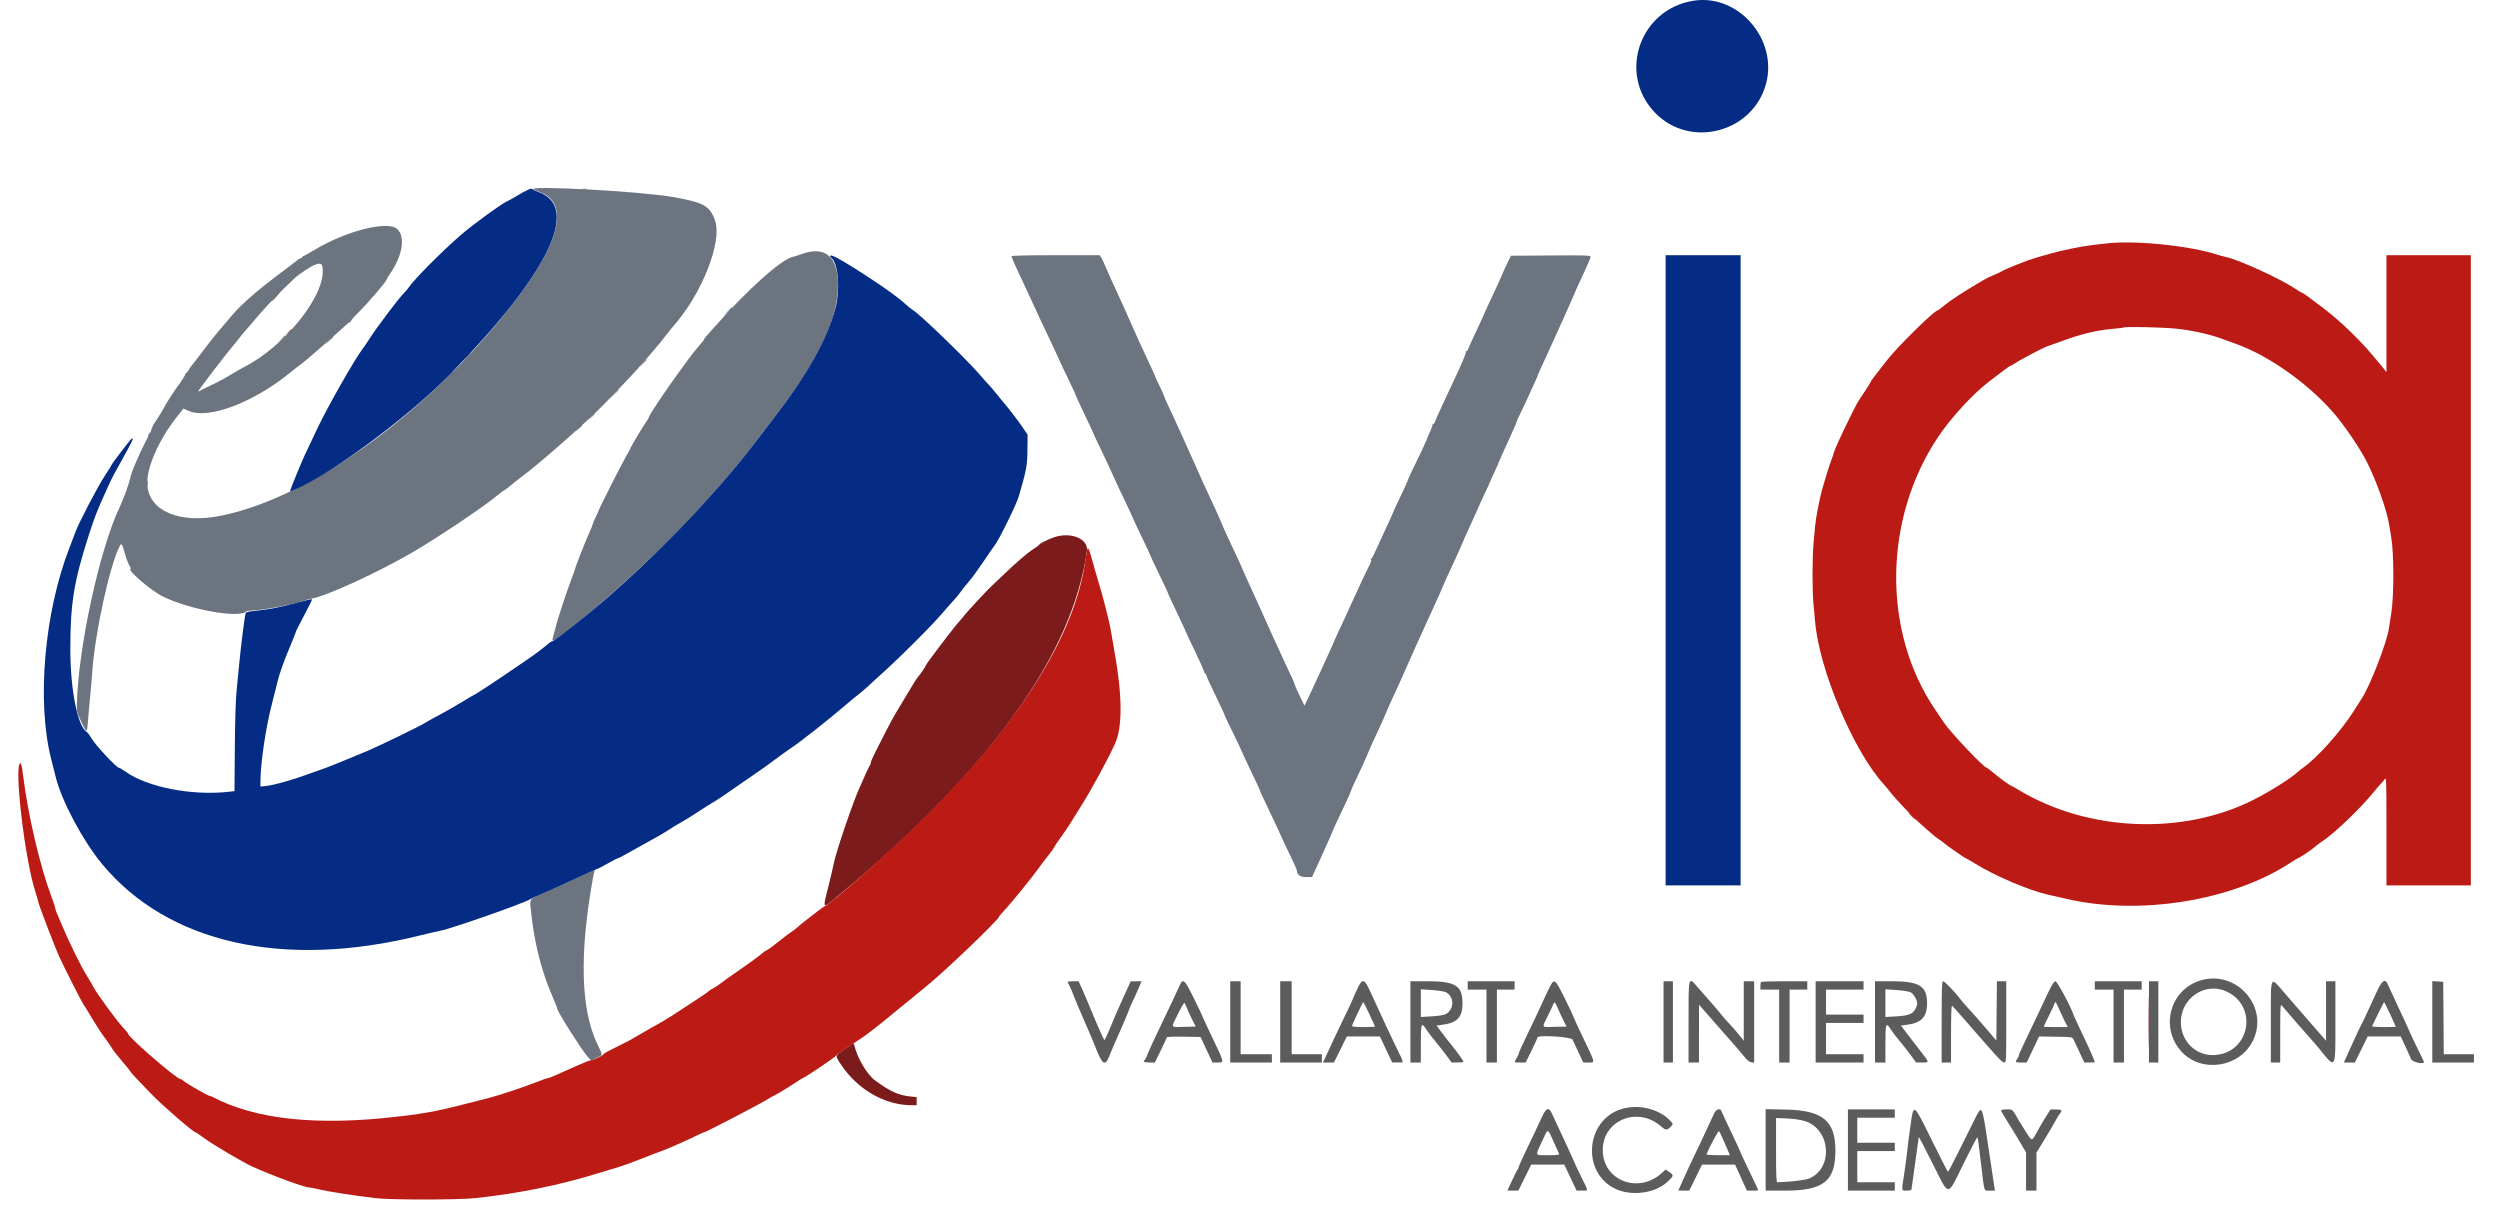 <svg id="svg" version="1.1" xmlns="http://www.w3.org/2000/svg" xmlns:xlink="http://www.w3.org/1999/xlink" width="400" height="195.976" viewBox="0, 0, 400,195.976"><g id="svgg"><path id="path0" d="M85.417 30.322 C 85.600 30.411,86.147 30.648,86.631 30.849 C 90.924 32.624,89.652 38.513,83.090 47.250 C 69.594 65.217,50.237 79.514,35.333 82.521 C 28.713 83.858,23.781 81.752,23.568 77.498 C 23.436 74.837,25.381 70.402,28.315 66.677 L 29.352 65.360 30.134 65.722 C 33.269 67.170,40.525 64.445,46.477 59.583 C 47.150 59.033,47.875 58.468,48.088 58.327 C 48.666 57.943,52.478 54.631,55.322 52.042 C 55.649 51.745,55.973 51.501,56.042 51.501 C 56.110 51.500,56.167 51.422,56.167 51.328 C 56.167 51.233,56.680 50.651,57.307 50.036 C 58.816 48.555,61.833 45.041,61.833 44.765 C 61.833 44.701,62.138 44.200,62.509 43.653 C 64.415 40.847,64.868 37.874,63.577 36.660 C 62.077 35.252,55.467 36.903,50.352 39.964 C 49.400 40.534,48.556 41.000,48.477 41.000 C 48.398 41.000,48.333 41.088,48.333 41.194 C 48.333 41.301,48.289 41.345,48.236 41.291 C 48.182 41.238,48.014 41.299,47.861 41.426 C 47.708 41.554,46.383 42.558,44.917 43.658 C 40.636 46.868,38.305 48.952,36.520 51.165 C 36.188 51.576,35.778 52.064,35.608 52.248 C 34.998 52.911,33.369 54.950,32.077 56.667 C 31.354 57.629,30.716 58.454,30.660 58.500 C 30.604 58.546,30.416 58.827,30.243 59.125 C 30.070 59.423,29.869 59.667,29.797 59.667 C 29.725 59.667,29.667 59.747,29.667 59.845 C 29.667 60.002,28.845 61.293,28.455 61.750 C 28.251 61.988,26.500 64.684,26.500 64.759 C 26.500 64.846,24.958 67.398,24.843 67.500 C 24.663 67.661,24.167 68.696,24.167 68.910 C 24.167 69.029,24.052 69.221,23.913 69.337 C 23.773 69.453,23.696 69.585,23.741 69.630 C 23.787 69.676,23.570 70.171,23.259 70.731 C 22.703 71.735,21.181 75.179,21.078 75.667 C 21.049 75.804,21.014 75.917,21.000 75.917 C 20.986 75.917,20.950 76.029,20.920 76.167 C 20.651 77.406,19.869 79.585,19.126 81.167 C 15.912 88.006,12.535 103.552,12.300 112.583 C 12.268 113.843,12.306 114.002,12.990 115.458 C 13.891 117.375,13.934 117.371,14.075 115.375 C 14.138 114.481,14.296 112.705,14.426 111.428 C 14.556 110.151,14.706 108.426,14.760 107.595 C 15.156 101.390,17.575 90.327,19.204 87.265 C 19.430 86.841,19.578 87.103,20.025 88.717 C 20.208 89.377,20.508 90.160,20.692 90.458 C 20.877 90.756,20.981 91.000,20.925 91.000 C 20.100 91.000,24.059 94.443,25.997 95.410 C 30.231 97.525,38.261 98.973,39.405 97.828 C 39.494 97.739,39.833 97.666,40.158 97.665 C 41.918 97.661,46.218 96.882,48.417 96.168 C 48.967 95.990,49.644 95.806,49.921 95.759 C 52.249 95.370,60.503 91.578,66.000 88.373 C 70.141 85.958,77.587 80.958,79.610 79.233 C 80.083 78.830,80.525 78.500,80.591 78.500 C 80.658 78.500,81.235 78.069,81.872 77.542 C 82.510 77.015,83.388 76.321,83.823 76.000 C 86.419 74.089,94.061 67.349,96.560 64.765 C 99.210 62.027,100.796 60.364,101.504 59.582 C 103.388 57.503,105.679 54.823,106.420 53.833 C 106.866 53.237,107.490 52.456,107.806 52.097 C 112.289 47.019,115.557 38.766,114.429 35.371 C 113.623 32.943,112.648 32.393,107.583 31.509 C 102.363 30.598,83.953 29.613,85.417 30.322 M128.167 40.680 C 127.662 40.864,127.138 41.033,127.000 41.054 C 125.166 41.339,119.768 46.148,114.199 52.457 C 113.937 52.754,113.484 53.260,113.192 53.580 C 112.901 53.901,112.660 54.220,112.657 54.290 C 112.654 54.360,112.261 54.867,111.782 55.417 C 111.304 55.967,110.668 56.754,110.368 57.167 C 110.069 57.579,109.329 58.592,108.724 59.417 C 106.645 62.248,103.833 66.445,103.833 66.716 C 103.833 66.793,103.605 67.189,103.325 67.595 C 102.691 68.517,100.833 71.655,100.833 71.805 C 100.833 71.867,100.559 72.367,100.225 72.917 C 99.656 73.852,95.833 81.391,95.833 81.576 C 95.833 81.623,95.608 82.126,95.333 82.694 C 95.058 83.261,94.833 83.794,94.833 83.878 C 94.833 83.961,94.621 84.492,94.363 85.056 C 94.104 85.621,93.509 87.058,93.040 88.250 C 92.260 90.235,92.130 90.588,91.998 91.083 C 91.974 91.175,91.783 91.705,91.573 92.260 C 90.583 94.891,89.100 99.400,88.917 100.333 C 88.890 100.471,88.741 101.020,88.585 101.554 C 88.186 102.924,88.219 102.914,90.867 100.824 C 101.830 92.168,113.015 80.983,120.539 71.152 C 121.340 70.106,122.717 68.313,123.599 67.167 C 130.872 57.721,134.083 51.106,134.075 45.583 C 134.068 40.994,132.000 39.277,128.167 40.680 M161.833 40.996 C 161.833 41.086,162.103 41.742,162.432 42.455 C 162.970 43.619,165.023 48.045,166.666 51.583 C 167.006 52.317,167.630 53.629,168.051 54.500 C 168.473 55.371,169.064 56.646,169.367 57.333 C 169.669 58.021,170.374 59.521,170.933 60.667 C 171.493 61.813,171.965 62.805,171.982 62.872 C 172.065 63.188,172.621 64.416,173.692 66.647 C 174.335 67.987,174.873 69.148,174.889 69.227 C 174.904 69.307,175.431 70.432,176.060 71.727 C 176.688 73.023,177.638 75.058,178.170 76.250 C 178.702 77.442,179.482 79.115,179.904 79.968 C 180.326 80.822,180.853 81.953,181.076 82.483 C 181.299 83.013,182.048 84.617,182.741 86.048 C 183.433 87.479,184.000 88.696,184.000 88.751 C 184.000 88.807,184.637 90.172,185.417 91.784 C 186.196 93.396,186.833 94.745,186.833 94.783 C 186.833 94.883,187.396 96.106,188.696 98.833 C 189.330 100.162,189.841 101.271,189.831 101.297 C 189.821 101.323,190.384 102.523,191.084 103.963 C 191.783 105.404,192.444 106.865,192.552 107.208 C 192.659 107.552,192.805 107.833,192.874 107.833 C 192.943 107.833,193.000 107.919,193.000 108.025 C 193.000 108.130,193.498 109.236,194.106 110.483 C 195.229 112.786,195.992 114.436,196.002 114.582 C 196.005 114.627,196.551 115.770,197.217 117.123 C 197.882 118.476,198.530 119.846,198.657 120.167 C 198.784 120.487,199.482 121.987,200.209 123.500 C 200.936 125.013,201.549 126.325,201.570 126.417 C 201.627 126.667,202.010 127.501,203.294 130.167 C 203.933 131.496,204.700 133.140,204.997 133.821 C 205.294 134.501,205.979 135.955,206.519 137.052 C 207.058 138.148,207.500 139.150,207.500 139.279 C 207.500 139.965,208.017 140.333,208.982 140.333 L 209.926 140.333 211.547 136.776 C 212.438 134.819,213.167 133.172,213.167 133.115 C 213.167 133.058,213.533 132.240,213.980 131.297 C 215.698 127.680,216.050 126.908,216.102 126.652 C 216.132 126.507,216.637 125.382,217.224 124.152 C 217.811 122.923,218.460 121.504,218.666 121.000 C 219.254 119.559,219.410 119.210,220.415 117.083 C 220.935 115.983,221.571 114.558,221.829 113.917 C 222.088 113.275,222.690 111.925,223.168 110.917 C 223.647 109.908,224.359 108.333,224.751 107.417 C 225.494 105.679,227.118 102.080,229.339 97.246 C 230.056 95.685,230.793 94.026,230.977 93.559 C 231.161 93.092,231.737 91.819,232.257 90.730 C 232.776 89.641,233.461 88.123,233.779 87.358 C 234.096 86.592,234.696 85.242,235.112 84.358 C 235.527 83.473,236.126 82.150,236.442 81.417 C 236.757 80.683,237.312 79.466,237.674 78.712 C 238.037 77.958,238.333 77.306,238.333 77.264 C 238.333 77.221,238.671 76.469,239.083 75.592 C 239.496 74.715,239.833 73.950,239.833 73.891 C 239.833 73.832,240.471 72.408,241.250 70.726 C 242.029 69.044,242.667 67.592,242.667 67.498 C 242.667 67.405,242.741 67.199,242.831 67.039 C 243.043 66.666,245.000 62.480,245.000 62.399 C 245.000 62.366,245.225 61.874,245.500 61.306 C 245.775 60.739,246.000 60.217,246.000 60.147 C 246.000 60.077,246.401 59.171,246.892 58.135 C 247.383 57.098,247.993 55.762,248.248 55.167 C 248.503 54.571,249.345 52.707,250.119 51.026 C 250.893 49.344,251.625 47.694,251.746 47.359 C 251.867 47.024,252.536 45.539,253.233 44.058 C 253.930 42.577,254.500 41.245,254.500 41.098 C 254.500 40.855,253.892 40.834,248.131 40.873 L 241.762 40.917 241.300 41.833 C 241.046 42.337,240.616 43.277,240.346 43.921 C 240.076 44.565,239.393 46.065,238.830 47.254 C 238.266 48.444,237.630 49.829,237.417 50.333 C 237.203 50.837,236.581 52.194,236.034 53.348 C 235.487 54.501,234.988 55.607,234.925 55.806 C 234.862 56.004,234.741 56.167,234.655 56.167 C 234.570 56.167,234.516 56.223,234.535 56.292 C 234.595 56.509,233.904 58.165,232.676 60.750 C 232.022 62.125,231.424 63.400,231.347 63.583 C 231.270 63.767,230.871 64.630,230.461 65.503 C 230.050 66.375,229.661 67.256,229.596 67.461 C 229.531 67.666,229.408 67.833,229.322 67.833 C 229.237 67.833,229.185 67.890,229.208 67.958 C 229.231 68.027,229.031 68.571,228.764 69.167 C 228.496 69.762,228.276 70.287,228.275 70.333 C 228.272 70.430,226.573 74.038,225.819 75.550 C 225.535 76.118,225.279 76.701,225.250 76.844 C 225.221 76.988,224.703 78.134,224.099 79.391 C 223.494 80.648,223.000 81.706,223.000 81.743 C 223.000 81.823,222.230 83.524,221.262 85.583 C 220.873 86.408,220.340 87.571,220.076 88.167 C 219.812 88.763,219.521 89.302,219.428 89.366 C 219.335 89.430,219.312 89.535,219.377 89.599 C 219.441 89.663,219.347 89.986,219.167 90.316 C 218.853 90.894,217.454 93.850,216.675 95.583 C 215.829 97.468,214.741 99.835,214.109 101.167 C 213.739 101.946,213.421 102.658,213.403 102.750 C 213.385 102.842,212.774 104.192,212.046 105.750 C 211.318 107.308,210.616 108.842,210.486 109.157 C 210.356 109.473,209.904 110.448,209.481 111.324 L 208.711 112.917 207.939 111.315 C 207.514 110.435,207.167 109.642,207.167 109.553 C 207.167 109.465,206.953 108.948,206.693 108.405 C 206.432 107.861,205.842 106.592,205.381 105.583 C 204.920 104.575,204.111 102.813,203.584 101.667 C 203.057 100.521,202.197 98.608,201.673 97.417 C 201.148 96.225,200.370 94.513,199.943 93.611 C 199.516 92.710,199.167 91.942,199.167 91.904 C 199.167 91.865,198.934 91.328,198.650 90.709 C 198.366 90.090,198.035 89.358,197.914 89.083 C 197.793 88.808,197.231 87.608,196.665 86.417 C 196.098 85.225,195.527 83.952,195.395 83.589 C 195.264 83.225,194.676 81.912,194.091 80.672 C 193.094 78.561,191.989 76.122,189.673 70.917 C 189.142 69.725,188.409 68.112,188.044 67.333 C 186.666 64.394,186.371 63.739,186.255 63.363 C 186.190 63.150,185.843 62.382,185.485 61.656 C 185.127 60.931,184.833 60.299,184.833 60.252 C 184.833 60.206,184.578 59.624,184.266 58.959 C 182.716 55.656,181.383 52.730,180.640 51.000 C 180.186 49.946,179.339 48.071,178.756 46.833 C 178.174 45.596,177.415 43.908,177.070 43.083 C 176.725 42.258,176.335 41.415,176.202 41.208 L 175.962 40.833 168.897 40.833 C 164.405 40.833,161.833 40.893,161.833 40.996 M51.634 43.232 C 51.858 47.574,45.322 55.602,39.000 58.751 C 38.679 58.911,37.779 59.433,37.000 59.911 C 36.221 60.389,35.058 61.028,34.417 61.330 C 33.775 61.633,32.889 62.061,32.447 62.282 L 31.644 62.684 32.030 62.138 C 32.854 60.974,36.274 56.533,37.078 55.583 C 37.543 55.033,38.120 54.321,38.359 54.000 C 38.598 53.679,38.995 53.201,39.241 52.938 C 39.486 52.675,40.068 52.000,40.534 51.438 C 41.890 49.800,43.991 47.528,45.243 46.345 C 45.880 45.743,46.683 44.970,47.025 44.627 C 47.737 43.917,49.817 42.529,50.475 42.326 C 51.417 42.035,51.579 42.161,51.634 43.232 M92.583 140.342 C 91.300 140.972,89.087 141.983,87.667 142.589 C 84.463 143.956,84.733 143.623,84.973 145.925 C 85.490 150.890,86.646 155.437,88.423 159.500 C 88.928 160.655,89.145 161.216,89.166 161.416 C 89.216 161.917,93.056 167.978,93.987 169.027 L 94.593 169.710 95.463 169.269 C 96.506 168.740,96.491 168.972,95.596 167.114 C 92.928 161.575,92.677 152.698,94.848 140.608 C 94.945 140.072,95.064 139.528,95.113 139.400 C 95.247 139.050,95.110 139.101,92.583 140.342 " stroke="none" fill="#6c747f" fill-rule="evenodd"></path><path id="path1" d="M271.000 0.110 C 262.344 1.448,258.777 11.800,264.817 18.048 C 270.450 23.875,280.549 21.185,282.588 13.316 C 284.428 6.216,278.106 -0.989,271.000 0.110 M84.380 30.413 C 84.085 30.541,83.298 30.975,82.630 31.377 C 81.963 31.779,81.286 32.157,81.126 32.215 C 80.391 32.486,75.723 35.879,73.766 37.567 C 70.787 40.134,66.246 44.707,65.371 46.019 C 65.213 46.256,64.846 46.686,64.556 46.974 C 63.807 47.717,60.236 52.445,59.278 53.961 C 58.835 54.662,58.265 55.502,58.012 55.826 C 56.831 57.336,52.536 64.877,50.840 68.417 C 48.880 72.507,48.372 73.623,47.556 75.637 C 46.215 78.946,46.304 78.667,46.632 78.545 C 52.082 76.510,65.070 66.976,71.928 59.974 C 87.759 43.812,92.932 33.209,86.196 30.731 C 85.767 30.574,85.345 30.382,85.258 30.306 C 85.057 30.129,85.025 30.133,84.380 30.413 M132.833 40.968 C 132.833 41.055,132.943 41.217,133.077 41.328 C 134.122 42.195,134.443 46.358,133.688 49.236 C 132.364 54.282,129.227 59.858,123.599 67.167 C 122.717 68.313,121.340 70.106,120.539 71.152 C 114.586 78.930,105.316 88.610,96.750 95.993 C 93.973 98.386,88.685 102.583,88.447 102.583 C 88.231 102.583,88.200 102.605,86.746 103.795 C 86.194 104.246,85.106 105.037,84.329 105.551 C 83.552 106.066,82.392 106.857,81.750 107.309 C 80.136 108.445,75.997 111.167,75.882 111.167 C 75.830 111.167,74.949 111.683,73.924 112.315 C 72.898 112.946,71.240 113.895,70.238 114.422 C 69.236 114.950,68.229 115.510,68.000 115.668 C 67.389 116.088,60.498 119.438,58.750 120.164 C 54.201 122.056,52.348 122.804,51.750 122.992 C 51.383 123.106,50.221 123.521,49.167 123.912 C 46.810 124.787,43.904 125.603,42.625 125.748 L 41.667 125.857 41.668 125.220 C 41.677 122.011,42.516 116.393,43.618 112.167 C 43.940 110.929,44.302 109.504,44.421 109.000 C 44.718 107.748,45.475 105.641,46.487 103.252 C 46.952 102.153,47.333 101.186,47.333 101.103 C 47.333 101.020,47.935 99.827,48.671 98.452 C 49.406 97.077,49.973 95.917,49.930 95.875 C 49.888 95.832,48.855 96.067,47.635 96.396 C 44.699 97.188,43.422 97.444,41.206 97.685 C 39.558 97.863,39.349 97.923,39.267 98.234 C 39.137 98.732,38.547 103.402,38.329 105.667 C 38.227 106.721,38.027 108.746,37.885 110.167 C 37.712 111.901,37.609 115.024,37.572 119.667 L 37.518 126.583 36.551 126.690 C 30.650 127.342,23.533 125.942,20.063 123.447 C 19.594 123.109,19.120 122.833,19.010 122.833 C 18.652 122.833,15.321 119.276,14.719 118.250 C 14.396 117.700,14.019 117.186,13.881 117.107 C 12.433 116.278,11.256 110.374,11.253 103.917 C 11.248 96.591,11.816 93.063,14.182 85.700 C 15.163 82.647,15.477 81.843,17.031 78.417 C 17.937 76.418,17.963 76.367,19.051 74.417 C 21.353 70.288,21.522 69.927,21.007 70.246 C 20.800 70.373,17.833 74.269,17.833 74.413 C 17.833 74.464,17.347 75.246,16.753 76.150 C 15.630 77.859,12.613 83.631,12.084 85.083 C 11.917 85.542,11.462 86.742,11.073 87.750 C 7.080 98.093,5.862 112.294,8.184 121.430 C 8.461 122.523,8.791 123.829,8.917 124.333 C 9.879 128.204,13.293 134.594,16.377 138.297 C 26.909 150.945,45.372 155.084,67.167 149.681 C 68.587 149.329,70.050 148.989,70.417 148.925 C 72.150 148.624,84.249 144.370,84.922 143.826 C 85.016 143.749,86.075 143.274,87.274 142.769 C 88.474 142.263,90.691 141.258,92.202 140.533 C 93.712 139.809,95.128 139.170,95.349 139.114 C 95.569 139.058,96.407 138.634,97.210 138.172 C 98.014 137.711,98.749 137.333,98.845 137.333 C 98.942 137.333,100.036 136.752,101.277 136.042 C 102.518 135.331,104.070 134.465,104.725 134.117 C 105.380 133.768,106.179 133.307,106.500 133.092 C 107.348 132.525,108.422 131.870,109.308 131.380 C 109.735 131.144,110.833 130.457,111.750 129.853 C 112.667 129.249,113.689 128.603,114.021 128.419 C 114.639 128.076,116.728 126.663,119.691 124.583 C 120.605 123.942,121.581 123.267,121.859 123.083 C 122.138 122.900,123.145 122.171,124.097 121.462 C 125.049 120.754,126.110 119.990,126.455 119.764 C 128.006 118.749,132.510 115.203,135.363 112.750 C 136.003 112.200,136.894 111.467,137.342 111.122 C 137.791 110.777,138.479 110.188,138.871 109.814 C 139.263 109.440,139.883 108.869,140.250 108.545 C 143.627 105.561,149.144 100.069,151.092 97.752 C 151.555 97.201,152.251 96.412,152.637 96.000 C 153.024 95.587,153.543 94.950,153.792 94.583 C 154.040 94.217,154.586 93.533,155.005 93.064 C 155.425 92.595,156.469 91.170,157.325 89.897 C 158.181 88.625,158.977 87.471,159.093 87.333 C 159.768 86.538,162.636 80.714,163.034 79.333 C 164.259 75.076,164.365 74.498,164.391 71.982 L 164.417 69.547 163.583 68.321 C 162.850 67.242,161.214 65.117,160.430 64.226 C 160.281 64.056,159.768 63.429,159.291 62.833 C 158.815 62.237,158.299 61.637,158.146 61.500 C 157.992 61.362,157.458 60.762,156.958 60.167 C 154.957 57.778,147.118 50.187,146.071 49.623 C 145.894 49.528,145.373 49.105,144.911 48.683 C 144.450 48.262,143.750 47.692,143.357 47.417 C 142.963 47.142,142.437 46.754,142.188 46.555 C 141.660 46.134,138.598 44.094,136.816 42.976 C 134.040 41.233,132.833 40.625,132.833 40.968 M266.500 91.250 L 266.500 141.667 272.500 141.667 L 278.500 141.667 278.500 91.250 L 278.500 40.833 272.500 40.833 L 266.500 40.833 266.500 91.250 M116.409 49.875 L 115.750 50.583 116.458 49.925 C 117.117 49.312,117.243 49.167,117.117 49.167 C 117.090 49.167,116.771 49.485,116.409 49.875 " stroke="none" fill="#042c84" fill-rule="evenodd"></path><path id="path2" d="M93.208 30.282 C 93.369 30.323,93.631 30.323,93.792 30.282 C 93.952 30.240,93.821 30.205,93.500 30.205 C 93.179 30.205,93.048 30.240,93.208 30.282 M43.989 47.542 C 43.588 48.023,43.391 48.311,43.553 48.183 C 43.877 47.924,44.903 46.667,44.790 46.667 C 44.751 46.667,44.390 47.060,43.989 47.542 M44.991 54.292 L 44.417 54.917 45.042 54.342 C 45.623 53.808,45.743 53.667,45.616 53.667 C 45.588 53.667,45.307 53.948,44.991 54.292 M52.575 54.542 L 51.917 55.250 52.625 54.591 C 53.284 53.978,53.410 53.833,53.284 53.833 C 53.257 53.833,52.938 54.152,52.575 54.542 M74.658 57.125 L 74.083 57.750 74.708 57.176 C 75.052 56.860,75.333 56.578,75.333 56.551 C 75.333 56.423,75.192 56.543,74.658 57.125 M102.824 58.125 L 102.250 58.750 102.875 58.176 C 103.457 57.641,103.577 57.500,103.449 57.500 C 103.422 57.500,103.140 57.781,102.824 58.125 M71.824 60.125 L 71.250 60.750 71.875 60.176 C 72.219 59.860,72.500 59.578,72.500 59.551 C 72.500 59.423,72.359 59.543,71.824 60.125 M98.242 63.042 L 97.583 63.750 98.292 63.091 C 98.950 62.478,99.077 62.333,98.950 62.333 C 98.923 62.333,98.605 62.652,98.242 63.042 M94.573 66.708 L 94.083 67.250 94.625 66.760 C 94.923 66.491,95.167 66.248,95.167 66.219 C 95.167 66.090,95.029 66.203,94.573 66.708 M92.573 68.542 L 92.083 69.083 92.625 68.594 C 92.923 68.325,93.167 68.081,93.167 68.052 C 93.167 67.923,93.029 68.037,92.573 68.542 M23.545 77.333 C 23.545 77.746,23.578 77.915,23.618 77.708 C 23.657 77.502,23.657 77.165,23.618 76.958 C 23.578 76.752,23.545 76.921,23.545 77.333 M39.794 97.785 C 40.001 97.824,40.301 97.823,40.460 97.781 C 40.620 97.739,40.450 97.707,40.083 97.709 C 39.717 97.711,39.586 97.745,39.794 97.785 M351.721 156.989 C 347.066 158.665,345.660 164.560,349.034 168.255 C 352.220 171.743,358.337 170.823,360.456 166.537 C 363.196 160.992,357.599 154.873,351.721 156.989 M170.833 157.090 C 170.833 157.139,170.993 157.492,171.187 157.874 C 171.382 158.255,171.673 158.946,171.833 159.409 C 171.994 159.871,172.703 161.557,173.409 163.155 C 174.115 164.753,174.866 166.515,175.079 167.072 C 176.350 170.390,176.802 170.744,177.491 168.958 C 177.712 168.385,178.438 166.701,179.104 165.215 C 179.770 163.730,180.432 162.170,180.575 161.749 C 180.718 161.328,180.994 160.671,181.189 160.289 C 181.384 159.908,181.793 159.011,182.099 158.298 L 182.654 157.000 181.785 157.006 L 180.917 157.011 179.795 159.464 C 179.179 160.813,178.476 162.404,178.234 163.000 C 177.390 165.080,176.757 166.480,176.691 166.413 C 176.573 166.295,175.325 163.471,174.594 161.667 C 174.203 160.704,173.592 159.262,173.234 158.461 L 172.583 157.006 171.708 157.003 C 171.227 157.001,170.833 157.040,170.833 157.090 M188.810 157.542 C 188.667 157.840,188.081 159.096,187.509 160.333 C 186.936 161.571,185.912 163.724,185.234 165.119 C 184.555 166.513,183.845 168.068,183.656 168.574 C 183.467 169.080,183.242 169.537,183.156 169.590 C 182.768 169.829,183.073 170.000,183.887 170.000 L 184.775 170.000 185.721 168.078 C 186.241 167.020,186.667 166.081,186.667 165.990 C 186.667 165.886,187.667 165.842,189.375 165.871 L 192.083 165.917 192.362 166.500 C 192.516 166.821,192.945 167.740,193.316 168.542 L 193.991 170.000 194.832 170.000 C 195.898 170.000,195.908 170.051,194.082 166.250 C 193.334 164.692,192.619 163.154,192.494 162.833 C 192.369 162.512,191.683 161.069,190.970 159.625 C 189.566 156.785,189.297 156.526,188.810 157.542 M196.833 163.500 L 196.833 170.000 200.167 170.000 L 203.500 170.000 203.500 169.333 L 203.500 168.667 201.000 168.667 L 198.500 168.667 198.500 162.833 L 198.500 157.000 197.667 157.000 L 196.833 157.000 196.833 163.500 M204.833 163.500 L 204.833 170.000 208.167 170.000 L 211.500 170.000 211.500 169.333 L 211.500 168.667 209.083 168.667 L 206.667 168.667 206.667 162.833 L 206.667 157.000 205.750 157.000 L 204.833 157.000 204.833 163.500 M217.177 158.203 C 216.862 158.871,216.521 159.642,216.420 159.917 C 216.318 160.192,215.666 161.579,214.971 163.000 C 214.275 164.421,213.593 165.846,213.454 166.167 C 213.316 166.487,212.859 167.481,212.440 168.375 L 211.678 170.000 212.557 170.000 L 213.437 170.000 214.467 167.917 L 215.497 165.833 218.141 165.833 L 220.785 165.833 221.768 167.915 L 222.750 169.996 223.625 169.998 C 224.688 170.000,224.700 170.225,223.505 167.784 C 222.567 165.868,221.148 162.825,219.329 158.833 C 218.280 156.530,218.005 156.449,217.177 158.203 M225.667 163.500 L 225.667 170.000 226.500 170.000 L 227.333 170.000 227.333 167.000 C 227.333 163.678,227.412 163.471,228.202 164.709 C 228.450 165.098,229.125 165.981,229.702 166.672 C 230.278 167.362,231.088 168.392,231.500 168.961 L 232.250 169.997 233.208 169.998 C 233.735 169.999,234.167 169.957,234.167 169.905 C 234.167 169.732,233.122 168.268,232.213 167.167 C 231.721 166.571,230.990 165.633,230.589 165.083 L 229.860 164.083 230.721 163.972 C 233.173 163.656,234.000 162.778,234.000 160.490 C 234.000 157.704,232.865 157.000,228.376 157.000 L 225.667 157.000 225.667 163.500 M234.833 157.667 L 234.833 158.333 236.333 158.333 L 237.833 158.333 237.833 164.167 L 237.833 170.000 238.667 170.000 L 239.500 170.000 239.500 164.167 L 239.500 158.333 240.917 158.333 L 242.333 158.333 242.333 157.667 L 242.333 157.000 238.583 157.000 L 234.833 157.000 234.833 157.667 M247.935 157.960 C 247.670 158.486,247.046 159.817,246.547 160.917 C 246.049 162.017,245.047 164.134,244.321 165.622 C 243.594 167.110,243.000 168.422,242.999 168.539 C 242.999 168.655,242.849 168.996,242.666 169.296 C 242.224 170.021,242.207 170.000,243.221 170.000 L 244.108 170.000 245.054 168.078 C 245.574 167.020,246.000 166.081,246.000 165.990 C 246.000 165.557,251.390 165.887,251.606 166.333 C 251.717 166.563,252.148 167.481,252.563 168.375 L 253.319 170.000 254.171 170.000 C 255.271 170.000,255.344 170.294,253.081 165.583 C 252.420 164.208,251.824 162.906,251.756 162.689 C 251.688 162.472,251.041 161.103,250.319 159.647 C 248.801 156.588,248.672 156.497,247.935 157.960 M266.167 163.500 L 266.167 170.000 266.917 170.000 L 267.667 170.000 267.667 163.500 L 267.667 157.000 266.917 157.000 L 266.167 157.000 266.167 163.500 M270.167 163.500 L 270.167 170.000 271.000 170.000 L 271.833 170.000 271.838 165.375 L 271.843 160.750 272.353 161.333 C 272.634 161.654,273.475 162.617,274.223 163.473 C 274.971 164.330,276.193 165.717,276.937 166.557 C 277.682 167.396,278.624 168.496,279.029 169.000 C 279.540 169.634,279.906 169.933,280.217 169.969 L 280.667 170.022 280.667 163.511 L 280.667 157.000 279.833 157.000 L 279.000 157.000 279.000 161.756 L 279.000 166.513 278.228 165.548 C 277.804 165.018,277.095 164.208,276.654 163.750 C 276.213 163.292,275.641 162.640,275.384 162.302 C 275.127 161.963,274.392 161.096,273.750 160.374 C 273.108 159.652,272.183 158.598,271.693 158.031 C 270.107 156.194,270.167 155.981,270.167 163.500 M281.778 157.111 C 281.717 157.172,281.667 157.472,281.667 157.778 L 281.667 158.333 283.167 158.333 L 284.667 158.333 284.667 164.167 L 284.667 170.000 285.500 170.000 L 286.333 170.000 286.333 164.167 L 286.333 158.333 287.750 158.333 L 289.167 158.333 289.167 157.667 L 289.167 157.000 285.528 157.000 C 283.526 157.000,281.839 157.050,281.778 157.111 M290.500 163.500 L 290.500 170.000 294.333 170.000 L 298.167 170.000 298.167 169.333 L 298.167 168.667 295.167 168.667 L 292.167 168.667 292.167 166.167 L 292.167 163.667 295.167 163.667 L 298.167 163.667 298.167 163.000 L 298.167 162.333 295.167 162.333 L 292.167 162.333 292.167 160.333 L 292.167 158.333 295.167 158.333 L 298.167 158.333 298.167 157.667 L 298.167 157.000 294.333 157.000 L 290.500 157.000 290.500 163.500 M300.000 163.500 L 300.000 170.000 300.833 170.000 L 301.667 170.000 301.667 167.000 C 301.667 163.683,301.744 163.480,302.531 164.714 C 302.778 165.101,303.362 165.867,303.829 166.417 C 304.297 166.967,305.108 167.997,305.632 168.707 L 306.583 169.998 307.542 169.999 C 308.734 170.000,308.739 170.045,307.333 168.244 C 306.691 167.422,305.712 166.150,305.156 165.417 L 304.146 164.083 304.948 163.988 C 307.420 163.694,308.331 162.754,308.331 160.500 C 308.331 157.771,307.096 157.002,302.708 157.001 L 300.000 157.000 300.000 163.500 M310.667 163.500 L 310.667 170.000 311.417 170.000 L 312.167 170.000 312.167 165.407 C 312.167 162.506,312.226 160.850,312.327 160.913 C 312.415 160.967,313.444 162.116,314.614 163.464 C 319.572 169.184,320.330 170.000,320.677 170.000 C 320.991 170.000,321.000 169.820,321.000 163.500 L 321.000 157.000 320.253 157.000 L 319.505 157.000 319.461 161.744 L 319.417 166.488 317.833 164.627 C 316.962 163.604,315.759 162.238,315.159 161.591 C 314.559 160.945,313.874 160.154,313.637 159.833 C 312.858 158.778,311.142 157.000,310.902 157.000 C 310.703 157.000,310.667 158.015,310.667 163.500 M327.607 159.008 C 327.076 160.112,326.451 161.443,326.218 161.966 C 325.985 162.489,325.166 164.209,324.397 165.788 C 323.629 167.368,323.000 168.760,323.000 168.882 C 323.000 169.003,322.890 169.249,322.755 169.426 C 322.370 169.935,322.442 170.000,323.389 170.000 L 324.279 170.000 325.264 167.918 L 326.250 165.837 328.910 165.877 C 331.566 165.917,331.571 165.917,331.773 166.333 C 331.884 166.563,332.314 167.481,332.730 168.375 L 333.486 170.000 334.326 170.000 C 334.788 170.000,335.167 169.981,335.167 169.958 C 335.166 169.739,334.293 167.753,333.207 165.500 C 332.478 163.987,331.826 162.573,331.757 162.358 C 331.364 161.115,329.148 157.000,328.873 157.000 C 328.654 157.000,328.311 157.545,327.607 159.008 M335.167 157.667 L 335.167 158.333 336.667 158.333 L 338.167 158.333 338.167 164.167 L 338.167 170.000 339.000 170.000 L 339.833 170.000 339.833 164.167 L 339.833 158.333 341.250 158.333 L 342.667 158.333 342.667 157.667 L 342.667 157.000 338.917 157.000 L 335.167 157.000 335.167 157.667 M343.833 163.500 L 343.833 170.000 344.583 170.000 L 345.333 170.000 345.333 163.500 L 345.333 157.000 344.583 157.000 L 343.833 157.000 343.833 163.500 M363.333 163.500 L 363.333 170.000 364.083 170.000 L 364.833 170.000 364.837 165.292 C 364.841 160.806,364.854 160.600,365.129 160.935 C 365.685 161.614,369.288 165.756,369.767 166.265 C 370.032 166.548,370.549 167.148,370.914 167.598 C 373.800 171.155,373.667 171.354,373.667 163.500 L 373.667 157.000 372.917 157.000 L 372.167 157.000 372.167 161.762 L 372.167 166.524 370.542 164.646 C 369.648 163.614,368.542 162.344,368.083 161.824 C 367.625 161.305,366.500 160.008,365.583 158.942 C 363.160 156.123,363.333 155.771,363.333 163.500 M380.386 158.460 C 380.002 159.261,379.300 160.779,378.826 161.833 C 378.352 162.887,377.901 163.828,377.824 163.923 C 377.748 164.018,377.086 165.424,376.354 167.048 L 375.023 170.000 375.904 170.000 L 376.785 170.000 377.807 167.917 L 378.829 165.833 381.474 165.833 L 384.118 165.833 384.835 167.375 C 385.229 168.223,385.653 169.160,385.778 169.458 C 385.983 169.948,387.833 170.359,387.833 169.915 C 387.833 169.868,387.422 169.002,386.919 167.990 C 386.416 166.978,385.772 165.610,385.487 164.950 C 385.203 164.290,384.348 162.438,383.587 160.833 C 382.827 159.229,382.123 157.710,382.023 157.458 C 381.656 156.537,381.162 156.839,380.386 158.460 M389.167 163.491 L 389.167 170.000 392.500 170.000 L 395.833 170.000 395.833 169.333 L 395.833 168.667 393.419 168.667 L 391.004 168.667 390.960 162.875 L 390.917 157.083 390.042 157.033 L 389.167 156.983 389.167 163.491 M356.279 158.654 C 361.396 161.074,359.932 168.536,354.288 168.807 C 351.295 168.950,348.905 166.569,348.937 163.475 C 348.977 159.630,352.898 157.054,356.279 158.654 M231.343 158.755 C 232.732 159.473,232.705 161.541,231.298 162.268 C 231.007 162.419,230.113 162.559,229.072 162.618 L 227.333 162.717 227.333 160.502 L 227.333 158.288 229.118 158.407 C 230.099 158.473,231.100 158.630,231.343 158.755 M305.716 158.775 C 306.260 159.057,306.891 160.295,306.736 160.776 C 306.289 162.160,305.699 162.489,303.424 162.617 L 301.667 162.717 301.667 160.502 L 301.667 158.288 303.451 158.407 C 304.477 158.476,305.439 158.632,305.716 158.775 M330.392 163.458 L 330.839 164.333 328.919 164.333 C 327.864 164.333,327.000 164.302,327.000 164.263 C 327.000 164.224,327.365 163.455,327.811 162.555 C 328.258 161.654,328.678 160.738,328.746 160.520 C 328.855 160.171,328.935 160.272,329.408 161.353 C 329.704 162.030,330.147 162.977,330.392 163.458 M189.995 161.499 C 190.205 162.002,190.589 162.827,190.848 163.332 L 191.318 164.250 189.470 164.297 C 187.204 164.355,187.316 164.576,188.449 162.277 C 188.975 161.211,189.452 160.394,189.509 160.461 C 189.566 160.528,189.784 160.995,189.995 161.499 M219.095 162.252 C 219.593 163.308,220.000 164.208,220.000 164.252 C 220.000 164.297,219.175 164.333,218.167 164.333 C 216.919 164.333,216.333 164.273,216.333 164.146 C 216.333 163.936,218.029 160.333,218.127 160.333 C 218.162 160.333,218.597 161.197,219.095 162.252 M249.328 161.499 C 249.539 162.002,249.922 162.827,250.181 163.332 L 250.651 164.250 248.804 164.297 C 246.552 164.355,246.672 164.516,247.587 162.677 C 248.007 161.833,248.425 160.948,248.515 160.711 C 248.713 160.191,248.828 160.303,249.328 161.499 M382.423 162.271 C 382.924 163.336,383.333 164.236,383.333 164.271 C 383.333 164.305,382.465 164.333,381.403 164.333 C 380.341 164.333,379.497 164.277,379.528 164.208 C 379.905 163.359,381.409 160.333,381.453 160.333 C 381.486 160.333,381.922 161.205,382.423 162.271 M259.333 177.482 C 253.627 179.331,253.059 187.676,258.467 190.217 C 261.102 191.455,264.903 190.915,266.875 189.022 C 267.820 188.115,267.832 188.031,267.084 187.521 L 266.503 187.126 265.855 187.710 C 262.139 191.068,256.506 188.897,256.442 184.083 C 256.379 179.258,262.015 176.921,265.767 180.217 C 266.544 180.900,266.757 180.895,267.406 180.178 C 267.723 179.829,267.721 179.822,267.154 179.237 C 265.334 177.359,262.013 176.613,259.333 177.482 M246.597 178.960 C 246.238 179.761,245.282 181.784,244.472 183.455 C 243.662 185.126,243.000 186.592,243.000 186.713 C 243.000 186.834,242.929 187.005,242.842 187.092 C 242.756 187.179,242.346 187.981,241.931 188.875 L 241.178 190.500 242.057 190.500 L 242.937 190.500 243.967 188.417 L 244.997 186.333 247.639 186.333 L 250.282 186.333 251.266 188.414 L 252.250 190.495 253.125 190.498 C 254.185 190.501,254.190 190.707,253.070 188.454 C 252.558 187.425,252.004 186.245,251.838 185.831 C 251.672 185.417,250.885 183.692,250.089 181.998 C 249.293 180.303,248.499 178.598,248.323 178.208 C 247.790 177.024,247.386 177.201,246.597 178.960 M274.270 178.125 C 274.105 178.469,273.559 179.650,273.056 180.750 C 272.554 181.850,271.702 183.653,271.162 184.757 C 270.623 185.861,269.810 187.605,269.356 188.632 L 268.530 190.500 269.408 190.500 L 270.285 190.500 271.307 188.417 L 272.329 186.333 274.973 186.333 L 277.617 186.333 278.162 187.542 C 278.462 188.206,278.887 189.144,279.108 189.625 L 279.510 190.500 280.422 190.500 C 280.923 190.500,281.333 190.477,281.333 190.448 C 281.333 190.419,281.136 189.988,280.895 189.490 C 279.473 186.549,278.500 184.477,278.500 184.391 C 278.500 184.337,277.831 182.896,277.014 181.188 C 276.197 179.481,275.487 177.952,275.436 177.792 C 275.264 177.248,274.599 177.438,274.270 178.125 M282.500 183.983 L 282.500 190.500 285.632 190.500 C 291.765 190.500,293.658 188.992,293.665 184.101 C 293.671 179.349,291.646 177.660,285.792 177.535 L 282.500 177.465 282.500 183.983 M295.667 184.000 L 295.667 190.500 299.417 190.500 L 303.167 190.500 303.167 189.833 L 303.167 189.167 300.167 189.167 L 297.167 189.167 297.167 186.667 L 297.167 184.167 300.167 184.167 L 303.167 184.167 303.167 183.500 L 303.167 182.833 300.167 182.833 L 297.167 182.833 297.167 180.833 L 297.167 178.833 300.167 178.833 L 303.167 178.833 303.167 178.167 L 303.167 177.500 299.417 177.500 L 295.667 177.500 295.667 184.000 M305.693 179.958 C 305.495 181.310,305.258 183.152,305.166 184.051 C 305.075 184.950,304.850 186.651,304.667 187.832 C 304.223 190.688,304.193 190.500,305.083 190.500 C 305.496 190.500,305.833 190.426,305.833 190.335 C 305.833 190.244,306.096 188.358,306.417 186.143 C 306.737 183.928,307.001 182.034,307.002 181.933 C 307.003 181.832,307.982 183.700,309.177 186.083 C 311.959 191.633,311.490 191.621,314.158 186.208 C 315.299 183.894,316.283 182.000,316.345 182.000 C 316.469 182.000,316.498 182.196,316.984 186.333 C 317.521 190.917,317.384 190.500,318.358 190.500 L 319.187 190.500 319.080 189.792 C 319.022 189.402,318.585 186.497,318.111 183.335 C 317.096 176.579,317.148 176.676,315.892 179.203 C 315.423 180.146,314.304 182.398,313.404 184.208 C 312.504 186.019,311.727 187.497,311.676 187.493 C 311.625 187.488,310.474 185.238,309.119 182.493 C 306.117 176.410,306.204 176.474,305.693 179.958 M320.167 177.668 C 320.167 177.761,320.598 178.516,321.125 179.346 C 321.652 180.175,322.552 181.647,323.125 182.616 L 324.167 184.378 324.167 187.439 L 324.167 190.500 325.000 190.500 L 325.833 190.500 325.833 187.460 L 325.833 184.420 327.042 182.451 C 327.706 181.369,328.500 180.018,328.805 179.450 C 329.110 178.882,329.466 178.298,329.596 178.154 C 330.037 177.664,329.874 177.500,328.958 177.509 L 328.083 177.519 327.445 178.511 C 327.093 179.057,326.523 180.018,326.177 180.647 C 325.033 182.729,325.178 182.688,324.214 181.207 C 323.752 180.497,323.225 179.654,323.043 179.333 C 321.949 177.406,322.051 177.500,321.067 177.500 C 320.572 177.500,320.167 177.576,320.167 177.668 M288.681 179.341 C 292.859 180.555,293.431 186.803,289.522 188.542 C 288.907 188.816,286.588 189.095,284.375 189.160 C 284.213 189.165,284.167 188.031,284.167 184.025 L 284.167 178.884 285.875 178.953 C 286.860 178.993,288.048 179.157,288.681 179.341 M248.562 182.625 C 249.008 183.611,249.410 184.510,249.455 184.625 C 249.516 184.784,249.095 184.833,247.673 184.833 C 245.494 184.833,245.583 185.072,246.798 182.458 C 247.719 180.476,247.582 180.463,248.562 182.625 M275.991 182.978 L 276.791 184.833 274.882 184.833 C 273.832 184.833,272.997 184.772,273.028 184.697 C 273.538 183.446,274.936 180.870,275.046 180.979 C 275.125 181.058,275.550 181.958,275.991 182.978 " stroke="none" fill="#5c5c5c" fill-rule="evenodd"></path><path id="path3" d="M46.073 53.208 L 45.583 53.750 46.125 53.260 C 46.423 52.991,46.667 52.748,46.667 52.719 C 46.667 52.590,46.529 52.703,46.073 53.208 M168.581 85.989 C 167.526 86.364,166.389 86.941,166.246 87.174 C 166.185 87.272,165.786 87.569,165.359 87.834 C 164.456 88.395,162.417 90.154,160.338 92.167 C 159.533 92.946,158.771 93.668,158.646 93.770 C 158.257 94.088,154.598 98.025,154.344 98.398 C 154.213 98.592,153.750 99.143,153.317 99.623 C 152.457 100.574,148.167 106.230,148.167 106.411 C 148.167 106.551,147.191 107.982,146.825 108.378 C 146.676 108.539,145.970 109.664,145.256 110.878 C 144.542 112.091,143.677 113.533,143.334 114.083 C 142.991 114.633,142.259 115.983,141.706 117.083 C 141.153 118.183,140.393 119.681,140.017 120.412 C 139.641 121.143,139.333 121.857,139.333 122.000 C 139.333 122.143,139.234 122.407,139.113 122.588 C 138.993 122.769,138.721 123.329,138.509 123.833 C 138.297 124.337,137.896 125.234,137.618 125.825 C 136.599 127.986,133.856 135.986,133.429 138.043 C 133.291 138.707,132.919 140.300,132.603 141.583 C 131.574 145.758,131.358 145.631,134.714 142.827 C 158.574 122.888,171.581 104.740,173.906 88.146 C 174.180 86.193,171.293 85.023,168.581 85.989 M305.833 130.583 C 306.144 130.904,306.436 131.167,306.482 131.167 C 306.528 131.167,306.311 130.904,306.000 130.583 C 305.689 130.262,305.397 130.000,305.351 130.000 C 305.305 130.000,305.522 130.262,305.833 130.583 M343.743 163.500 C 343.743 167.121,343.765 168.602,343.791 166.792 C 343.818 164.981,343.818 162.019,343.791 160.208 C 343.765 158.398,343.743 159.879,343.743 163.500 M135.250 167.773 C 133.532 168.986,133.574 168.835,134.549 170.310 C 137.196 174.316,141.557 176.833,145.848 176.833 L 146.667 176.833 146.667 176.186 L 146.667 175.539 145.542 175.421 C 143.760 175.235,142.377 174.603,140.076 172.922 C 138.672 171.897,137.110 169.208,136.611 166.958 C 136.595 166.889,135.983 167.256,135.250 167.773 " stroke="none" fill="#7c1b1c" fill-rule="evenodd"></path><path id="path4" d="M337.083 38.942 C 336.808 38.974,335.871 39.081,335.000 39.180 C 333.137 39.392,329.964 40.031,328.083 40.574 C 327.350 40.785,326.262 41.095,325.667 41.262 C 324.462 41.600,320.859 43.035,320.285 43.406 C 320.082 43.537,319.507 43.804,319.007 44.000 C 318.506 44.196,317.644 44.626,317.090 44.957 C 313.908 46.855,312.211 47.957,311.229 48.761 C 310.621 49.259,310.078 49.667,310.020 49.667 C 309.489 49.668,303.396 55.674,301.875 57.696 C 301.577 58.093,300.886 58.979,300.339 59.667 C 299.793 60.354,299.343 60.971,299.339 61.038 C 299.334 61.141,298.423 62.573,297.349 64.167 C 296.823 64.945,293.716 71.413,293.504 72.167 C 293.389 72.579,293.161 73.254,292.999 73.667 C 292.708 74.403,292.015 76.608,291.557 78.250 C 291.125 79.797,290.520 82.941,290.416 84.183 C 290.359 84.861,290.242 86.156,290.156 87.059 C 289.955 89.172,289.960 94.813,290.164 96.750 C 290.250 97.575,290.359 98.737,290.406 99.333 C 291.002 106.989,296.525 120.132,301.391 125.476 C 301.779 125.902,302.314 126.550,302.581 126.917 C 303.007 127.503,306.042 130.728,306.639 131.230 C 306.762 131.333,307.462 131.964,308.196 132.633 C 308.930 133.302,309.843 134.047,310.224 134.290 C 310.605 134.532,310.992 134.817,311.083 134.921 C 311.282 135.148,314.424 137.333,314.552 137.333 C 314.600 137.333,315.227 137.696,315.945 138.139 C 319.245 140.176,324.649 142.477,327.750 143.164 C 328.483 143.326,329.796 143.624,330.667 143.825 C 342.356 146.526,357.179 144.132,366.469 138.042 C 367.063 137.652,367.589 137.333,367.638 137.333 C 367.809 137.333,369.921 135.926,370.311 135.552 C 370.528 135.344,371.128 134.895,371.644 134.555 C 373.525 133.315,377.539 129.472,379.709 126.833 C 380.350 126.054,380.963 125.342,381.070 125.250 C 381.177 125.158,381.393 124.898,381.549 124.671 C 381.819 124.281,381.833 124.713,381.833 132.963 L 381.833 141.667 388.583 141.667 L 395.333 141.667 395.333 91.250 L 395.333 40.833 388.583 40.833 L 381.833 40.833 381.833 50.189 L 381.833 59.545 381.464 59.064 C 381.261 58.800,381.053 58.546,381.003 58.500 C 380.952 58.454,380.512 57.929,380.026 57.333 C 377.732 54.525,374.575 51.466,371.750 49.315 C 369.294 47.445,368.448 46.833,368.313 46.833 C 368.237 46.833,367.668 46.494,367.049 46.079 C 364.865 44.614,358.367 41.637,356.333 41.169 C 355.829 41.053,355.229 40.895,355.000 40.818 C 350.608 39.339,341.688 38.405,337.083 38.942 M348.083 52.576 C 350.546 52.814,353.404 53.439,355.458 54.187 C 355.985 54.379,357.129 54.797,358.000 55.115 C 363.347 57.068,369.894 61.820,373.819 66.594 C 375.533 68.679,377.752 72.015,378.745 74.000 C 380.236 76.981,381.885 81.619,382.241 83.833 C 382.278 84.063,382.445 85.075,382.612 86.083 C 383.041 88.678,383.043 95.279,382.615 98.000 C 382.450 99.054,382.278 100.179,382.233 100.500 C 381.919 102.770,379.143 109.920,377.837 111.823 C 377.676 112.058,377.147 112.888,376.661 113.667 C 374.654 116.886,370.747 121.274,368.500 122.834 C 368.179 123.057,367.804 123.348,367.667 123.482 C 366.671 124.453,363.190 126.650,360.527 127.988 C 349.210 133.678,334.156 133.063,323.105 126.458 C 322.376 126.023,321.749 125.667,321.712 125.667 C 321.556 125.667,320.012 124.544,319.032 123.719 C 318.454 123.232,317.929 122.833,317.866 122.833 C 317.422 122.833,312.085 117.195,311.002 115.583 C 310.694 115.125,310.049 114.166,309.568 113.452 C 301.129 100.935,301.355 82.970,310.114 69.895 C 312.243 66.717,315.706 62.973,318.417 60.917 C 319.058 60.430,320.033 59.688,320.583 59.268 C 321.133 58.847,321.647 58.503,321.724 58.502 C 321.802 58.501,322.064 58.360,322.308 58.189 C 323.125 57.615,326.860 55.643,327.559 55.416 C 327.939 55.293,329.075 54.884,330.083 54.508 C 332.792 53.497,335.477 52.844,337.750 52.645 C 338.850 52.549,339.781 52.439,339.819 52.402 C 339.990 52.234,345.822 52.357,348.083 52.576 M173.936 88.018 C 173.891 88.237,173.704 89.354,173.520 90.500 C 171.592 102.534,162.121 117.108,146.312 132.366 C 141.180 137.319,132.861 144.649,132.017 144.962 C 131.870 145.016,131.365 145.365,130.895 145.738 C 130.425 146.111,129.644 146.717,129.158 147.083 C 128.673 147.450,127.970 148.021,127.597 148.351 C 127.223 148.682,126.767 149.031,126.583 149.127 C 126.400 149.223,125.537 149.878,124.667 150.582 C 123.796 151.286,122.926 151.924,122.734 152.000 C 122.542 152.076,122.280 152.244,122.151 152.372 C 121.810 152.711,119.669 154.274,117.750 155.585 C 116.833 156.211,115.783 156.964,115.417 157.258 C 115.050 157.552,114.491 157.923,114.175 158.084 C 113.858 158.245,113.497 158.479,113.371 158.605 C 113.157 158.819,111.703 159.790,107.767 162.346 C 106.860 162.935,105.758 163.604,105.317 163.833 C 104.877 164.063,103.744 164.705,102.800 165.261 C 101.856 165.817,100.933 166.352,100.750 166.449 C 100.331 166.671,98.134 167.779,97.250 168.215 C 96.883 168.395,96.556 168.616,96.522 168.705 C 96.444 168.913,94.838 169.663,94.466 169.665 C 94.309 169.666,93.372 170.034,92.382 170.482 C 88.894 172.063,87.873 172.500,87.664 172.500 C 87.548 172.500,86.807 172.755,86.018 173.067 C 83.939 173.888,79.974 175.217,78.333 175.643 C 70.035 177.794,68.709 178.065,63.583 178.662 C 50.639 180.169,40.825 179.117,33.961 175.486 C 33.801 175.402,33.593 175.333,33.498 175.333 C 33.266 175.333,29.842 173.357,29.406 172.971 C 29.217 172.804,28.991 172.667,28.904 172.667 C 28.273 172.667,20.505 165.945,20.498 165.393 C 20.497 165.315,20.108 164.842,19.633 164.343 C 18.749 163.415,15.505 158.990,15.046 158.085 C 14.906 157.809,14.343 156.847,13.796 155.946 C 12.727 154.189,10.908 150.455,9.744 147.630 C 9.507 147.055,9.205 146.347,9.073 146.058 C 8.941 145.769,8.833 145.426,8.833 145.296 C 8.833 145.166,8.538 144.276,8.177 143.319 C 6.413 138.638,4.467 130.310,3.715 124.224 C 3.517 122.621,3.388 122.053,3.236 122.112 C 2.206 122.507,3.982 137.595,5.655 142.667 C 5.821 143.171,6.043 143.943,6.147 144.382 C 6.315 145.092,8.764 151.486,9.447 153.000 C 10.145 154.544,12.987 160.165,13.288 160.596 C 13.476 160.864,14.137 161.939,14.757 162.984 C 15.378 164.029,16.260 165.379,16.718 165.984 C 17.176 166.589,17.708 167.361,17.900 167.700 C 18.093 168.039,18.831 168.988,19.542 169.809 C 20.252 170.629,20.833 171.351,20.833 171.413 C 20.833 171.510,22.217 172.998,24.167 174.998 C 26.058 176.938,30.926 181.161,31.281 181.170 C 31.356 181.172,32.017 181.619,32.750 182.163 C 34.049 183.128,38.830 185.946,40.333 186.634 C 43.495 188.080,48.733 190.000,49.516 190.000 C 49.679 190.000,50.436 190.150,51.198 190.333 C 52.530 190.653,56.322 191.242,60.000 191.699 C 62.381 191.995,73.370 191.995,76.083 191.698 C 83.202 190.921,89.495 189.639,95.833 187.675 C 96.979 187.320,98.362 186.905,98.906 186.751 C 99.450 186.598,101.127 185.988,102.633 185.395 C 104.138 184.802,105.710 184.201,106.126 184.060 C 106.874 183.806,110.666 182.113,111.880 181.490 C 112.227 181.312,112.581 181.167,112.668 181.167 C 112.902 181.167,121.056 176.931,122.473 176.074 C 123.145 175.666,123.734 175.333,123.783 175.333 C 123.913 175.333,126.637 173.679,127.500 173.075 C 127.912 172.787,128.369 172.509,128.514 172.458 C 128.976 172.296,133.398 169.306,133.865 168.841 C 134.112 168.595,134.862 168.038,135.532 167.602 C 136.202 167.166,137.173 166.533,137.691 166.196 C 138.837 165.450,140.355 164.261,143.795 161.415 C 145.237 160.222,147.204 158.615,148.167 157.844 C 151.054 155.528,159.833 147.130,159.833 146.683 C 159.833 146.628,160.256 146.133,160.772 145.583 C 161.810 144.477,165.303 140.175,166.116 139.000 C 166.402 138.587,167.044 137.741,167.543 137.119 C 168.042 136.497,168.553 135.785,168.678 135.536 C 168.804 135.287,169.324 134.512,169.835 133.813 C 170.346 133.114,171.023 132.117,171.340 131.596 C 171.657 131.075,172.305 130.034,172.780 129.283 C 174.606 126.395,177.169 121.701,178.408 118.977 C 179.633 116.284,179.582 111.160,178.260 103.917 C 178.042 102.725,177.816 101.412,177.757 101.000 C 177.589 99.821,176.575 95.801,175.823 93.333 C 175.446 92.096,174.948 90.371,174.715 89.500 C 174.253 87.769,174.062 87.406,173.936 88.018 " stroke="none" fill="#bb1b14" fill-rule="evenodd"></path></g></svg>
